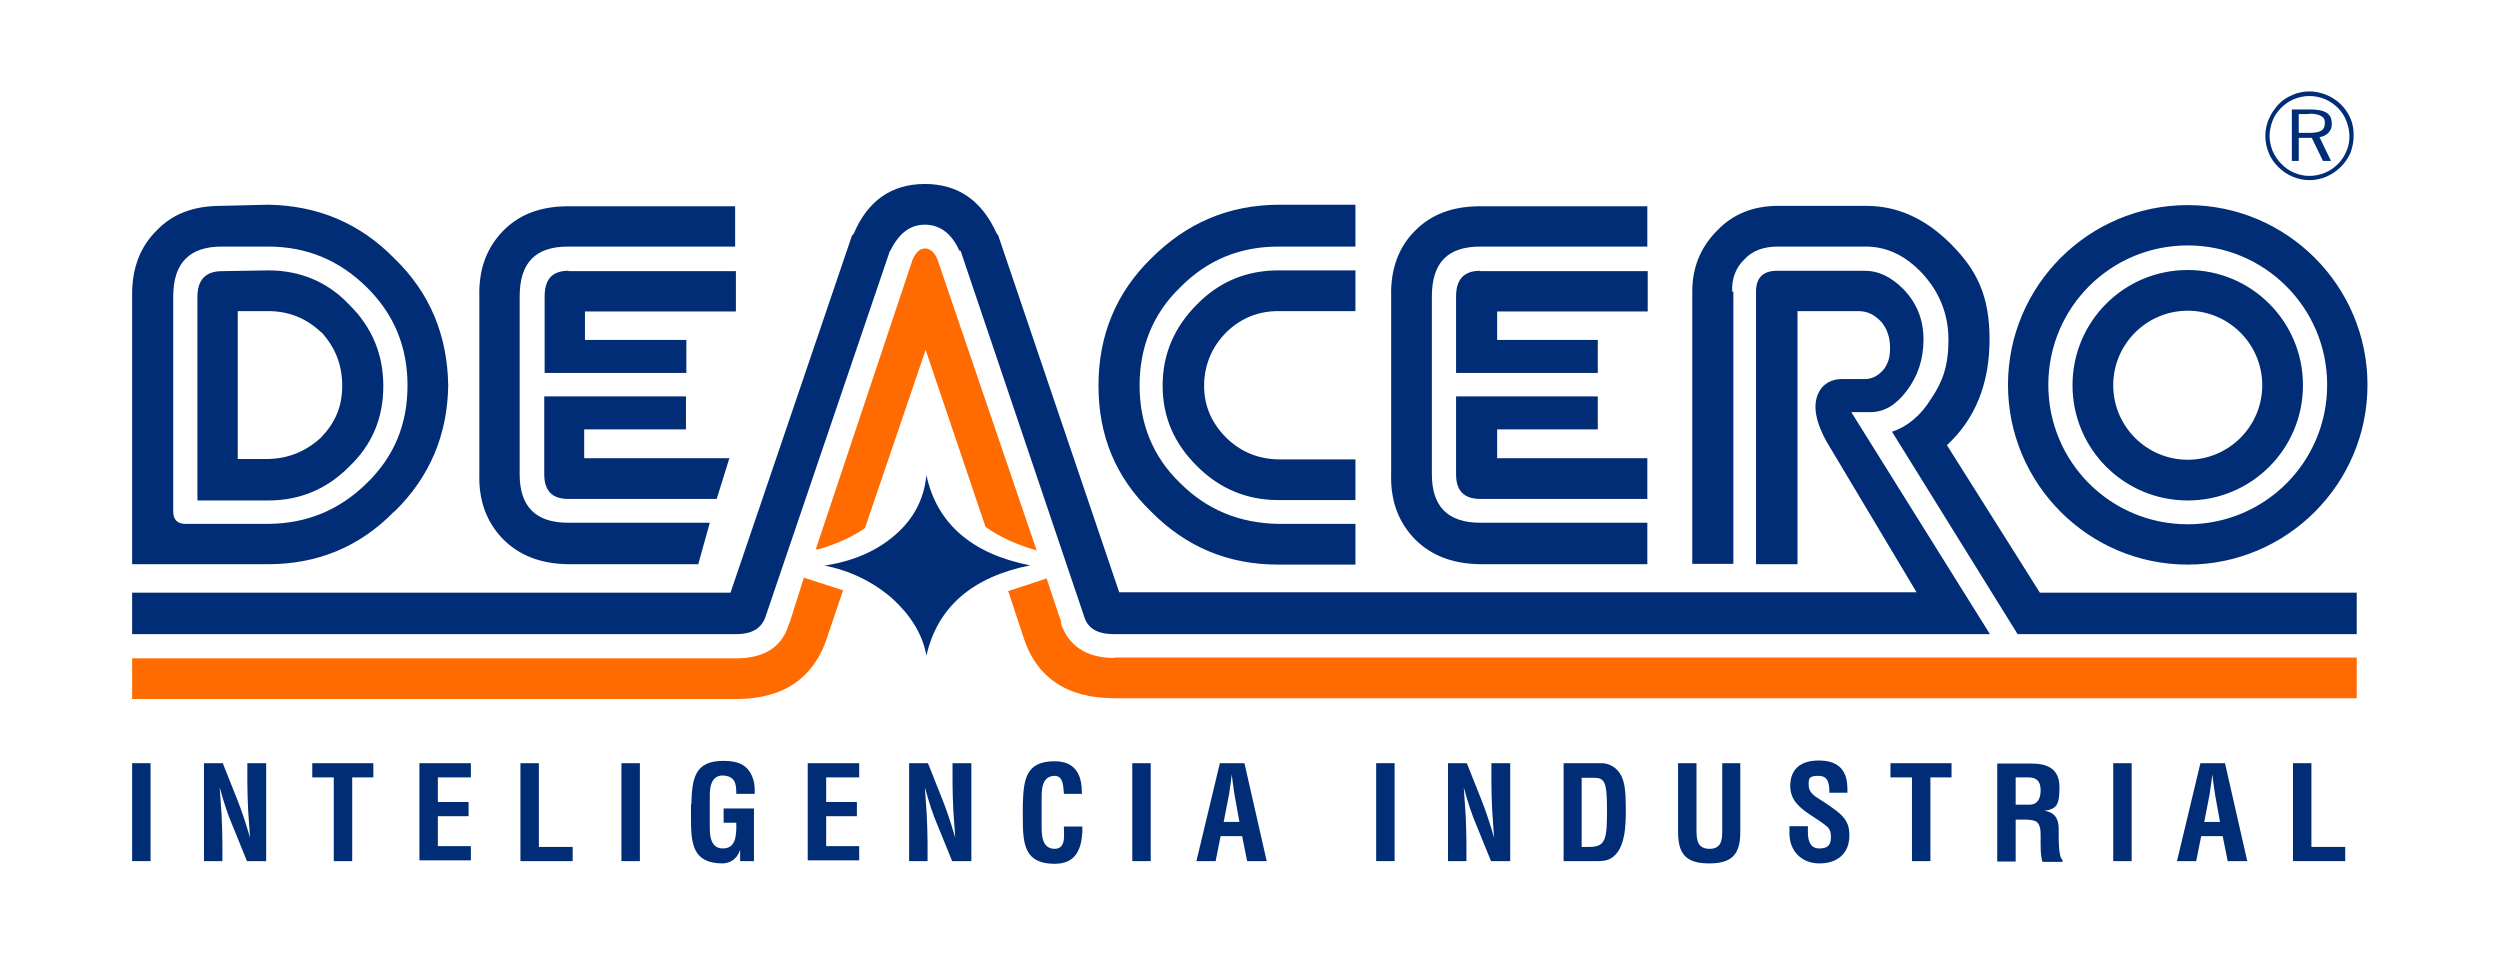 <?xml version="1.0" encoding="UTF-8"?>
<svg id="Capa_1" data-name="Capa 1" xmlns="http://www.w3.org/2000/svg" xmlns:v="https://vecta.io/nano" version="1.1" viewBox="0 0 650.9 248.7">
  <defs>
    <style>
      .cls-1 {
        fill: #ff6b00;
      }

      .cls-1, .cls-2, .cls-3 {
        stroke-width: 0px;
      }

      .cls-1, .cls-3 {
        fill-rule: evenodd;
      }

      .cls-2, .cls-3 {
        fill: #012d76;
      }
    </style>
  </defs>
  <g>
    <path class="cls-3" d="M601.2,29.7h-2.7v4.9h2.7c1.5,0,2.6-.2,3.2-.6.6-.4.9-1,.9-2s-.3-1.4-1-1.8-1.7-.6-3-.6M601.6,28.5c1.9,0,3.3.3,4.2.9s1.3,1.5,1.3,2.8-.3,1.7-.9,2.4c-.6.6-1.4,1-2.3,1.1l3,6.2h-2.1l-2.9-6h-3.4v6h-1.8v-13.4h4.8ZM611.7,35.4c0,1.4-.2,2.7-.8,4-.5,1.2-1.2,2.3-2.2,3.3-1,1-2.2,1.8-3.4,2.3-1.3.5-2.6.8-4,.8-1.4,0-2.7-.3-3.9-.8-1.3-.5-2.4-1.3-3.4-2.3-1-1-1.7-2.1-2.3-3.4-.5-1.3-.8-2.6-.8-3.9s.3-2.7.8-4c.5-1.3,1.3-2.4,2.3-3.4,1-1,2.1-1.7,3.3-2.2,1.2-.5,2.6-.8,4-.8s2.8.3,4,.8,2.4,1.3,3.4,2.3c1,1,1.7,2.1,2.2,3.4.5,1.3.8,2.6.8,4M601.2,23.8c1.6,0,3,.3,4.5.9,1.4.6,2.7,1.4,3.8,2.5,1.1,1.1,1.9,2.3,2.5,3.7.6,1.4.8,2.9.8,4.4s-.3,3-.8,4.4c-.6,1.4-1.4,2.6-2.5,3.7-1.1,1.1-2.4,2-3.8,2.6-1.4.6-2.9.9-4.4.9s-3-.3-4.4-.9c-1.4-.6-2.6-1.4-3.7-2.5-1.1-1.1-2-2.3-2.5-3.7-.6-1.4-.9-2.9-.9-4.4,0-1.5.3-3,.9-4.4.6-1.4,1.5-2.7,2.5-3.8,1-1.1,2.3-1.9,3.7-2.5,1.4-.6,2.8-.9,4.4-.9M372.8,77.2c0-8.8,4.1-13,12.6-13h43.5v-10.5h-43.5c-7.2,0-12.8,2.1-17,6.4-4.2,4.2-6.4,9.9-6.2,17.1v46.3c-.2,7,2,12.6,6.2,16.9,4.3,4.3,9.9,6.4,17,6.5h43.5v-10.8h-43.5c-8.5,0-12.6-4.3-12.6-12.6v-46.3h0Z"/>
    <path class="cls-3" d="M385.4,70.5c-4.3,0-6.3,2.3-6.3,6.7v19.9h36.9v-8.6h-26.2v-7.4h39.2v-10.5h-43.6ZM389.8,119.2v-7.4h26.2v-8.6h-36.9v20.3c0,4.2,2,6.4,6.3,6.4h43.5v-10.6h-39.2ZM352.9,81v-10.6h-20.1c-8.2,0-15.3,2.9-21.1,8.8-5.9,5.9-9,12.9-9,21.2s3.1,15.2,9,21c5.8,5.8,12.9,8.8,21.1,8.8h20.1v-10.6h-20.1c-5.3-.1-9.8-2-13.5-5.6-3.9-3.9-5.8-8.4-5.8-13.5s1.8-10,5.8-14c3.7-3.6,8.2-5.5,13.5-5.5h20.1ZM352.9,64.1v-10.8h-20.1c-12.9.1-23.8,4.7-33.1,14-9.1,8.9-13.7,20-13.7,33.1s4.5,23.9,13.7,32.8c9.2,9.3,20.2,13.8,33.1,13.8h20.1v-10.6h-20.1c-10-.2-18.5-3.6-25.5-10.6-7.1-6.8-10.6-15.5-10.6-25.4s3.4-18.7,10.6-25.6c7-7.1,15.5-10.6,25.5-10.6h20.1ZM148,53.7c-7.2,0-12.8,2.1-17,6.4s-6.4,9.9-6.2,17.1v46.3c-.2,7,2,12.6,6.2,16.9,4.3,4.3,9.9,6.4,17,6.5h33.8l3-10.8h-36.9c-8.5,0-12.6-4.3-12.6-12.6v-46.3c0-8.8,4.1-13,12.6-13h43.5v-10.5h-43.5ZM148,70.5c-4.3,0-6.2,2.3-6.2,6.7v19.9h36.9v-8.6h-26.4v-7.4h39.3v-10.5h-43.6ZM152.2,111.8h26.4v-8.6h-36.9v20.3c0,4.2,2,6.4,6.2,6.4h38.7l3.3-10.6h-37.8v-7.4h0ZM95.5,125.8c-7.1,7-15.6,10.5-25.6,10.6h-21.6c-2.1,0-3.2-1.1-3.2-3.2v-56c0-8.8,4.3-13,12.6-13h12.1c10,0,18.5,3.5,25.7,10.6,7.1,7,10.6,15.5,10.6,25.6s-3.5,18.5-10.6,25.4M102.7,133.2c9.2-9,13.8-20,14-32.8-.2-13-4.7-24.1-14-33.1-9-9.2-20-13.8-32.9-14l-12.3.3c-7.1,0-12.6,2.1-16.7,6.4-4.3,4.2-6.5,9.9-6.4,17.1v69.8h35.4c12.8,0,23.9-4.5,32.9-13.8M83.6,86.4c3.6,3.9,5.5,8.5,5.5,14s-1.8,9.6-5.5,13.5c-3.9,3.6-8.5,5.5-13.8,5.6h-7.9v-38.5h7.9c5.3,0,9.9,1.8,13.8,5.5M90.8,79.2c-5.6-5.9-12.8-8.8-20.9-8.8l-12.1.2c-4.3,0-6.4,2.3-6.4,6.7v53h18.5c8.2,0,15.3-3,21-8.8,6.1-5.8,8.9-12.8,8.9-21s-2.9-15.3-8.9-21.2M260,61.4l-.5-.6c-3.8-8.5-10-12.9-18.7-12.9s-14.9,4.4-18.5,12.9l-.5.6-31.6,92.9H34.4v10.8h157.3c4.1,0,6.7-1.5,7.7-4.8l32.3-95h.1c2.2-4.5,5.1-6.8,9-6.8s7,2.3,9,6.8h.3l32.1,95c.9,3.3,3.5,4.8,7.8,4.8h228.1l-36.1-57.8h5.3c3.3-.1,6.3-1.8,9.1-5.5,2.9-3.8,4.4-8.2,4.4-13.4s-1.7-9.4-5.2-13.1c-3.2-3.2-6.5-4.8-10-4.8h-22.9c-3.7,0-5.5,1.8-5.5,5.5v70.9h10.8v-65.9h15.8c2.5,0,4.4,1,6.2,3,1.4,1.8,2.1,4,2.1,6.5s-.4,3.8-1.5,5.5c-1.4,1.7-2.9,2.6-4.9,2.7h-6.5c-2.1.1-3.8.9-5,2.4-2.4,3.2-2,7.9,1.5,14.1l23.3,39h-207.6l-31.5-92.9h0ZM214.5,147.2c6.9,1.4,12.7,4.2,17.8,8.6,4.8,4.4,7.9,9.3,8.9,14.9,2.9-12.7,12-20.5,27-23.5-15.2-3-24.3-10.9-27-23.5-.6,6.2-3.3,11.5-8.4,15.8-4.8,4.1-10.9,6.7-18.4,7.8M569.6,63.9c20,0,36.3,16.2,36.3,36.3s-16.2,36.3-36.3,36.3-36.3-16.2-36.3-36.3,16.2-36.3,36.3-36.3M569.6,53.4c-25.8,0-46.8,21-46.8,46.8s21,46.8,46.8,46.8,46.8-21,46.8-46.8-21-46.8-46.8-46.8M569.6,80.9c-10.7,0-19.4,8.7-19.4,19.4s8.7,19.4,19.4,19.4,19.4-8.7,19.4-19.4-8.7-19.4-19.4-19.4M569.6,70.3c-16.6,0-30,13.4-30,30s13.4,30,30,30,30-13.4,30-30-13.4-30-30-30"/>
    <path class="cls-3" d="M451,76c-.2-3.5,1-6.4,3.2-8.5,2.1-2.3,5.1-3.3,8.7-3.3h22.9c5.4,0,10.3,2.3,14.7,7,4.5,4.9,6.8,10.6,6.8,17.3s-1.5,10.9-4.5,15.3c-2.7,4.4-6.2,7.3-10.2,8.6l32.7,52.7h88.3v-10.8h-82.5l-24.2-38.4c7.4-6.8,11.1-16.1,11.1-27.5s-3.3-18.1-10.1-24.9c-6.7-6.7-14-9.9-22-9.9h-22.9c-6.5,0-11.8,2.1-15.9,6.4-4.3,4.3-6.5,9.6-6.5,15.9v70.9h10.7v-70.9h0Z"/>
  </g>
  <path class="cls-1" d="M290.1,171.3c-7.3,0-12-3.2-14-9.3l.3.3-3.9-11.7-10,3.3,3.8,11.5c3.3,10.9,11.4,16.4,23.9,16.4h323.4v-10.6h-323.5ZM240.9,64.7c-1.4,0-2.4.9-3.3,2.9l-25.2,75.4h.8c4.7-1.4,8.7-3.2,12-5.5l15.8-46.4,15.6,46.1c3.7,2.6,8,4.6,13.3,6.1l-25.8-75.7c-.8-2-2-2.9-3.2-2.9M215.5,165.5l4-11.8-10.2-3.3-3.8,12v-.3c-1.6,6.1-6.2,9.3-13.8,9.3H34.4v10.6h157.2c12.5,0,20.4-5.5,23.9-16.4"/>
  <g>
    <path class="cls-2" d="M34.4,224.2v-25.5h4.8v25.5h-4.8Z"/>
    <path id="B" class="cls-2" d="M64.5,198.7h4.8v25.5h-5l-3.7-9.1c-1.3-3-2.3-6.1-3.4-10.1h0l.5,7.3c.1,2.5.2,5.1.2,7.1v4.8h-4.8v-25.5h4.9l3.7,9.3c1.2,3,2.2,6,3.4,10.1h0l-.5-7.2c-.1-2.5-.2-4.9-.2-7.2v-5h0Z"/>
    <path class="cls-2" d="M81.3,198.7h15.9v3.7h-5.5v21.8h-4.8v-21.8h-5.6v-3.7h0ZM109.2,224.2v-25.5h13.4v3.7h-8.6v6.4h8v3.7h-8v7.8h8.6v3.7h-13.4ZM135.5,224.2v-25.5h4.8v21.8h8.8v3.7h-13.6ZM161.8,224.2v-25.5h4.8v25.5h-4.8ZM180,209.4c.2-6.5.7-11.3,8.3-11.3,4.1,0,6.9,1.1,8,5.5.2,1,.2,2.1.2,3.1h-4.8c0-2.6-.2-4.6-3.5-4.8-3.7,0-3.4,4.5-3.4,6.4v7.1c0,2.1.2,5.5,3.4,5.5s3.6-2.9,3.5-6.7h-3.3v-3.7h7.9v13.7h-3.6v-2.9h0c-1,2.7-2.8,3.4-4.5,3.5-7.8,0-8.3-5-8.3-11.8v-3.6h0ZM210.3,224.2v-25.5h13.4v3.7h-8.6v6.4h8v3.7h-8v7.8h8.6v3.7h-13.4Z"/>
    <path id="B-2" data-name="B" class="cls-2" d="M248.1,198.7h4.8v25.5h-5l-3.7-9.1c-1.3-3-2.3-6.1-3.4-10.1h0l.5,7.3c.1,2.5.2,5.1.2,7.1v4.8h-4.8v-25.5h4.9l3.7,9.3c1.2,3,2.2,6,3.4,10.1h0l-.5-7.2c-.1-2.5-.2-4.9-.2-7.2v-5h0Z"/>
    <path class="cls-2" d="M281.8,215.2v1.5c-.3,4.7-1.9,8.2-7.2,8.2-7.8,0-8.3-5-8.3-11.8v-3.6c.2-6.5.7-11.3,8.3-11.3,4.2,0,6.6,2.2,7,6.6,0,.7.1,1.3.1,1.9h-4.7c-.2-1.6,0-4.7-2.4-4.7-3.7,0-3.4,4.5-3.4,6.4v7.1c0,2.1.2,5.5,3.4,5.5s2.3-4.2,2.4-5.8h4.8ZM294.8,224.2v-25.5h4.8v25.5h-4.8Z"/>
    <path id="C" class="cls-2" d="M311.5,224.2l6.1-25.5h6.4l5.8,25.5h-5.1l-1.3-6.5h-5.6l-1.3,6.5h-5.1,0ZM318.6,214h4.1l-1.3-7.2c-.2-1.2-.3-2.3-.5-3.5l-.2-1.7h0l-.2,1.7-.5,3.5-1.4,7.2h0Z"/>
    <path class="cls-2" d="M358.3,224.2v-25.5h4.8v25.5h-4.8Z"/>
    <path id="B-3" data-name="B" class="cls-2" d="M388.4,198.7h4.8v25.5h-5l-3.7-9.1c-1.3-3-2.3-6.1-3.4-10.1h0l.5,7.3c.1,2.5.2,5.1.2,7.1v4.8h-4.8v-25.5h4.9l3.7,9.3c1.2,3,2.2,6,3.4,10.1h0l-.5-7.2c-.1-2.5-.2-4.9-.2-7.2v-5h0Z"/>
    <path class="cls-2" d="M407.1,224.2v-25.5h9.9c1.2,0,3.5.5,4.9,2.9,1.1,1.8,1.4,4.6,1.4,8.8s0,10.8-3.9,13.1c-1,.6-2.3.7-3.5.7h-8.8ZM413.9,220.5c4.2,0,4.5-2.2,4.5-9.6s-.6-8.4-3.5-8.4h-3.1v18h2.1ZM448.3,198.7h4.8v17.8c0,5.6-1.8,8.3-8.1,8.3s-8.1-2.7-8.1-8.3v-17.8h4.8v17.4c0,2.5.2,4.9,3.4,4.9s3.3-2.5,3.3-4.9v-17.4h0ZM476.3,206.5c0-2.3-.2-4.5-2.8-4.5s-2.6.7-2.6,2.4,1.2,2.7,2.7,3.6c1.6,1,4.5,2.9,5.8,4.2,1.6,1.6,2.1,3.1,2.1,5.3,0,4.8-3.2,7.3-7.8,7.3s-7.8-3.2-7.8-7.8v-1.9h4.8v1.5c0,2.5.7,4.3,3,4.3s3-1,3-3-.7-2.5-1.9-3.4c-2.5-1.9-5.6-3.3-7.5-5.9-.8-1.2-1.2-2.5-1.2-3.9,0-4.3,2.5-6.7,7.5-6.7,7.6,0,7.4,5.8,7.4,8.4h-4.6ZM492.2,198.7h15.9v3.7h-5.5v21.8h-4.8v-21.8h-5.6v-3.7ZM524.8,213.3v11h-4.8v-25.5h9c4.1,0,7.2,1.4,7.2,6.1s-.7,5.7-3.9,6.2h0c2.8.4,3.7,2.2,3.7,4.7s-.1,7.3,1,8.1v.5h-5.2c-.6-1.6-.5-4.8-.5-6.5,0-1.6,0-3.7-1.6-4.2-1.3-.4-2.7-.3-4-.3h-.9ZM524.8,209.5h3.7c1.6,0,2.8-1.1,2.8-3.7s-1.2-3.3-3-3.4h-3.5v7h0ZM550.2,224.2v-25.5h4.8v25.5h-4.8Z"/>
    <path id="C-2" data-name="C" class="cls-2" d="M566.8,224.2l6.1-25.5h6.4l5.8,25.5h-5.1l-1.3-6.5h-5.6l-1.3,6.5h-5.1,0ZM573.9,214h4.1l-1.3-7.2c-.2-1.2-.3-2.3-.5-3.5l-.2-1.7h0l-.2,1.7-.5,3.5-1.4,7.2h0Z"/>
    <path class="cls-2" d="M597,224.2v-25.5h4.8v21.8h8.8v3.7h-13.6Z"/>
  </g>
</svg>